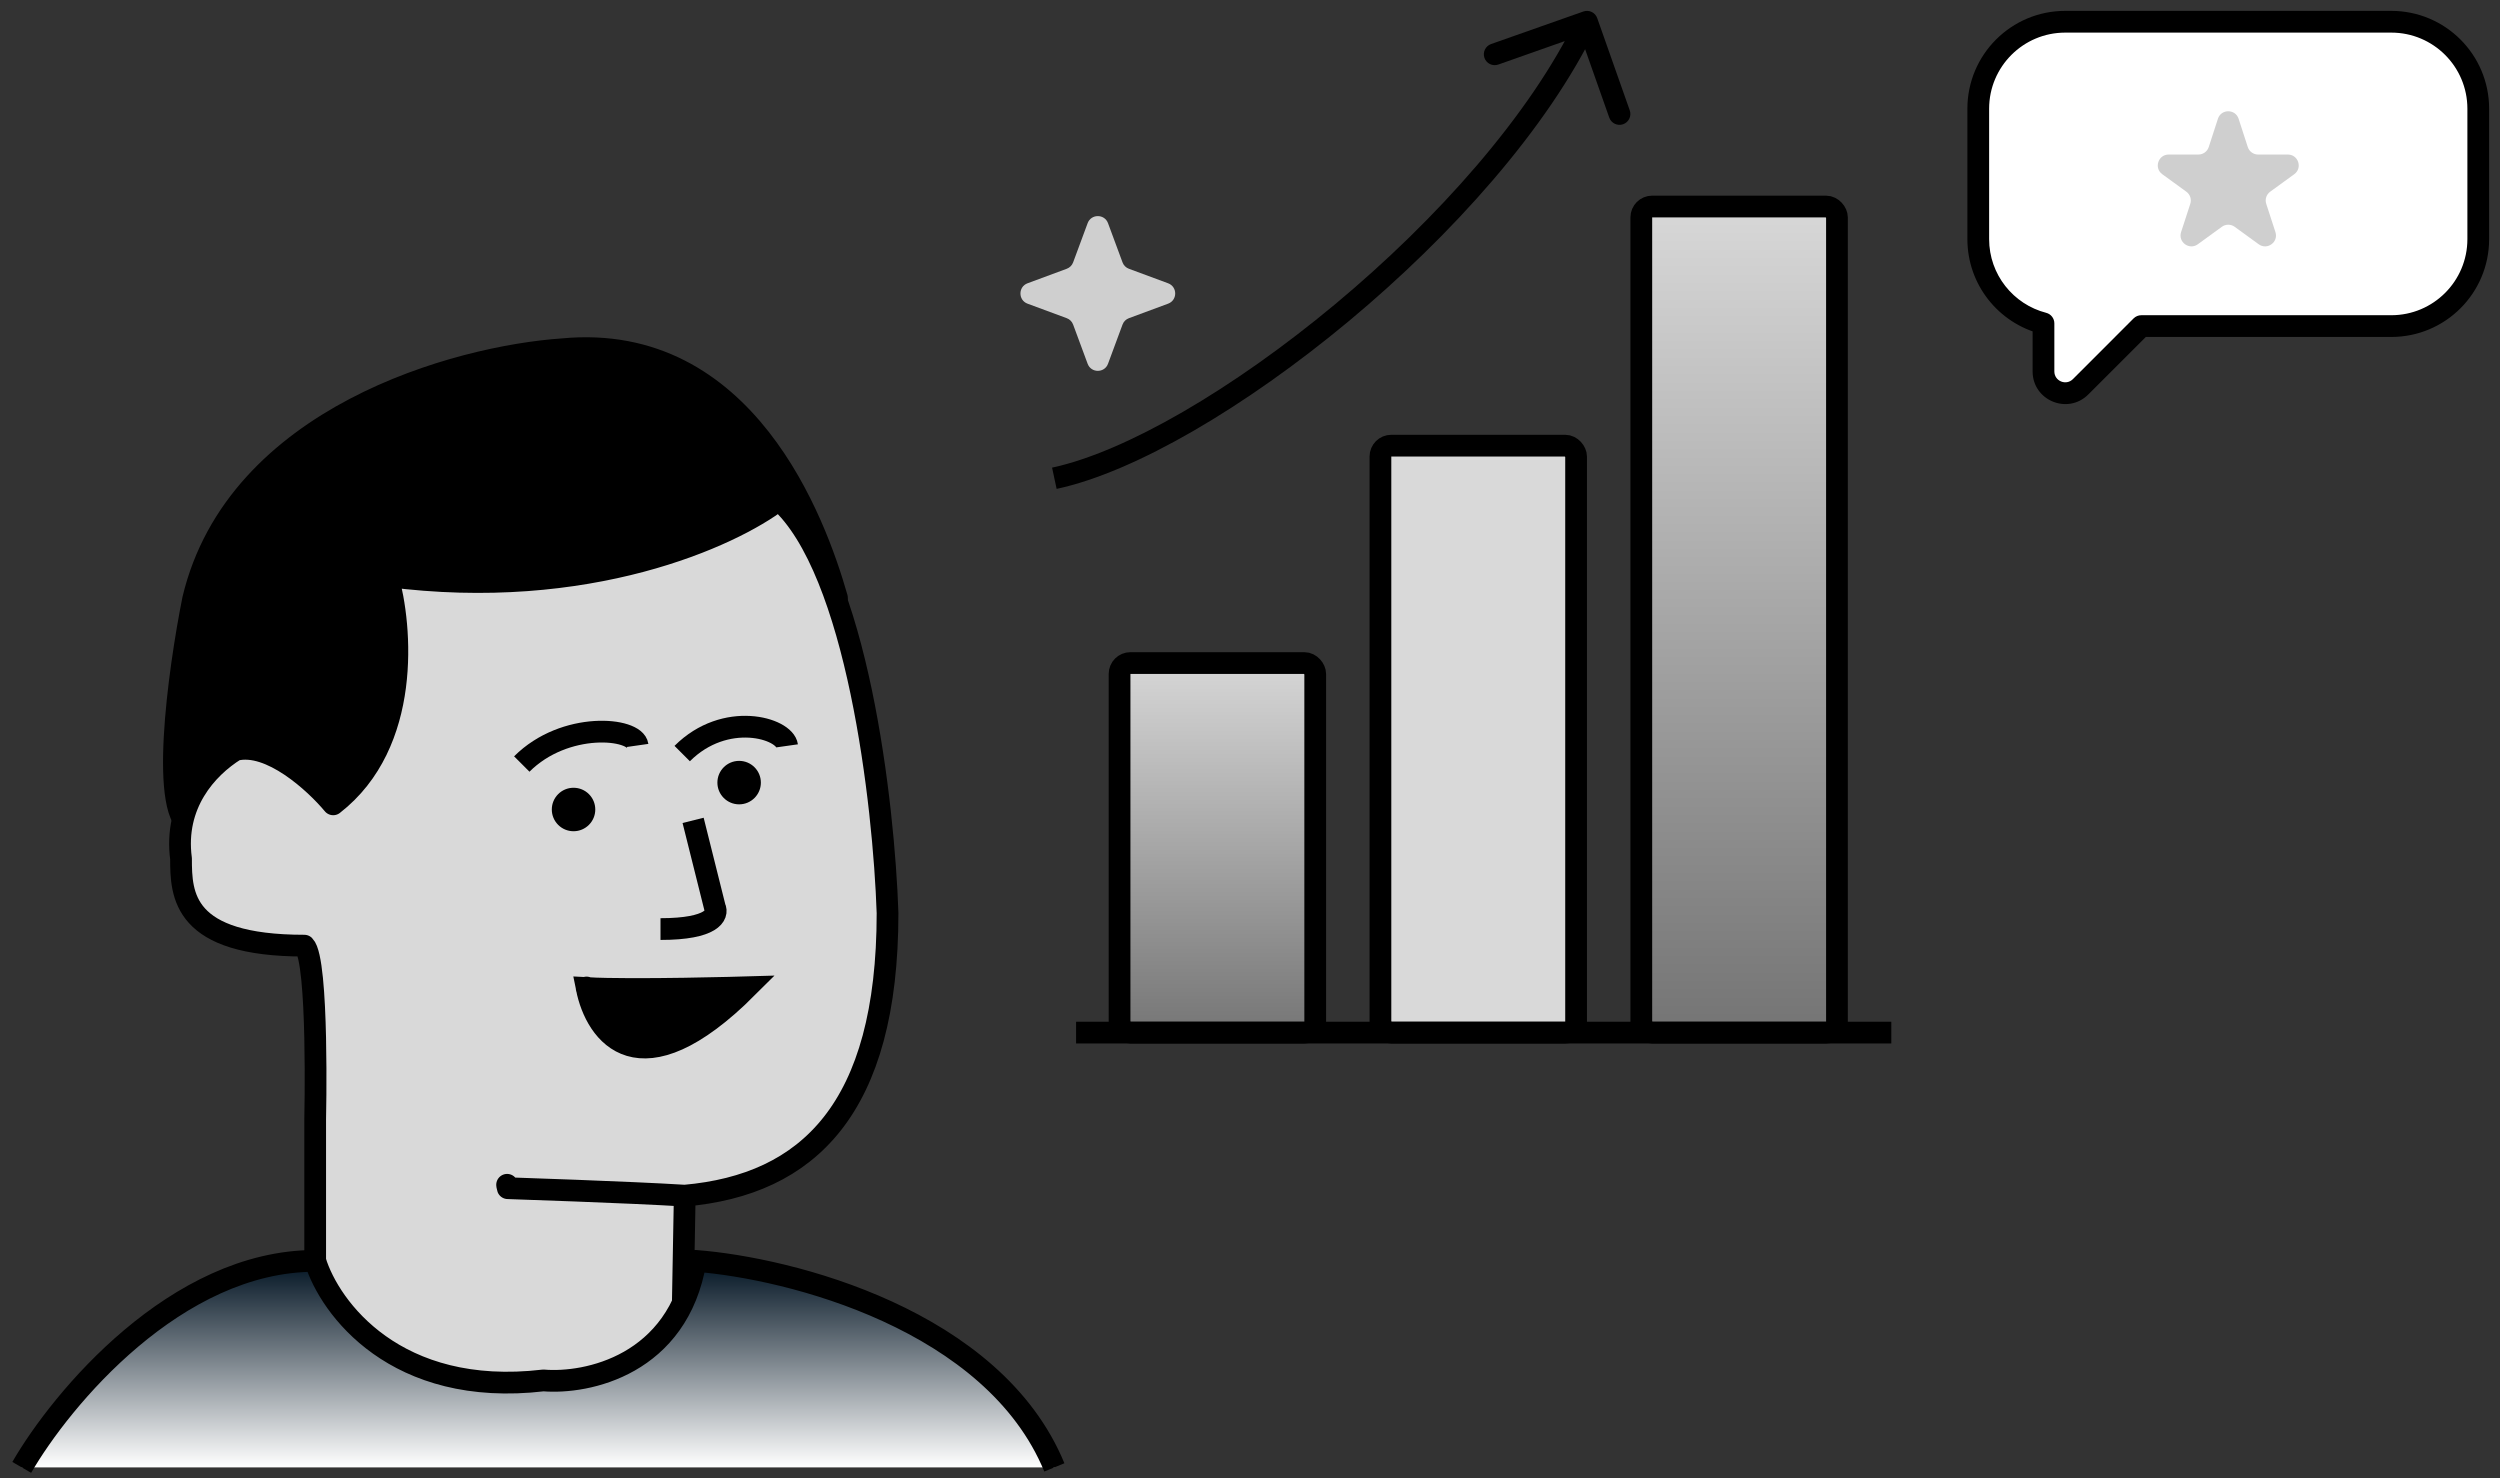 <svg width="115" height="68" viewBox="0 0 115 68" fill="none" xmlns="http://www.w3.org/2000/svg">
<rect x="0" y="0" width="115" height="68" fill="#333333" stroke="none"/>
<path d="M16.883 38.065C13.683 33.665 10.217 36.232 8.883 38.065C7.283 37.665 8.217 30.898 8.883 27.565C10.883 19.165 21.05 16.398 25.883 16.065C34.283 15.265 37.5 24 38.5 27.5L16.883 38.065Z" fill="black" stroke="url(#paint0_linear_17637_1192)" stroke-linejoin="round"/>
<path d="M31.327 64.5H13.827L14.498 58V51.5C14.498 51.5 14.665 44.167 13.998 43.5C8.397 43.5 8.327 41.167 8.327 39.5C7.998 37 9.494 35.333 10.827 34.5C12.427 34.1 14.494 36 15.327 37C18.927 34.2 18.494 28.833 17.827 26.5C27.027 27.7 33.661 24.667 35.827 23C39.427 26.2 40.661 37 40.827 42C40.827 51 37.169 54.5 31.498 55L31.327 64.5Z" fill="#D9D9D9"/>
<path d="M31.498 55L31.327 64.5H13.827L14.498 58C14.498 56 14.498 51.5 14.498 51.5C14.498 51.5 14.665 44.167 13.998 43.5C8.397 43.5 8.327 41.167 8.327 39.5C7.998 37 9.494 35.333 10.827 34.5C12.427 34.1 14.494 36 15.327 37C18.927 34.2 18.494 28.833 17.827 26.5C27.027 27.7 33.661 24.667 35.827 23C39.427 26.2 40.661 37 40.827 42C40.827 51 37.169 54.5 31.498 55ZM31.498 55C28.95 54.841 23.358 54.657 23.358 54.657M23.358 54.657C23.338 54.605 23.327 54.5 23.327 54.5L23.358 54.657Z" stroke="url(#paint1_linear_17637_1192)" stroke-linejoin="round"/>
<path d="M14.5 58C8.1 58 2.833 64.333 1 67.5H48.5C45.7 60.7 36.333 58.333 32 58C31.2 62.8 27 63.667 25 63.5C18.2 64.3 15.167 60.167 14.5 58Z" fill="url(#paint2_linear_17637_1192)"/>
<path d="M1 67.5C2.833 64.333 8.1 58 14.5 58C15.167 60.167 18.2 64.3 25 63.5C27 63.667 31.2 62.8 32 58C36.333 58.333 45.7 60.7 48.5 67.5" stroke="black" stroke-linejoin="round"/>
<path d="M36.209 34.309C36.092 33.484 33.361 32.684 31.381 34.664" stroke="black"/>
<path d="M29.33 34.29C29.212 33.465 25.982 33.165 24.002 35.145" stroke="black"/>
<path d="M26.989 45.452C27.409 47.568 29.407 50.389 34.382 45.414C34.382 45.414 29.104 45.57 26.989 45.452Z" fill="black"/>
<path d="M26.989 45.452C27.002 45.546 26.97 45.356 26.989 45.452ZM26.989 45.452C27.409 47.568 29.407 50.389 34.382 45.414C34.382 45.414 29.104 45.57 26.989 45.452Z" stroke="black"/>
<path d="M31.883 37.737L32.883 41.737C33.05 42.071 32.783 42.737 30.383 42.737" stroke="black"/>
<circle cx="26.383" cy="37.237" r="1" fill="black"/>
<circle cx="34" cy="36" r="1" fill="black"/>
<rect x="51.5" y="30.5" width="9" height="17" rx="0.5" fill="url(#paint3_linear_17637_1192)" stroke="black"/>
<rect x="63.5" y="20.5" width="9" height="27" rx="0.5" fill="#D9D9D9" stroke="black"/>
<rect x="75.5" y="9.5" width="9" height="38" rx="0.5" fill="url(#paint4_linear_17637_1192)" stroke="black"/>
<path d="M49.5 47.5H86H87" stroke="url(#paint5_linear_17637_1192)" stroke-linejoin="round"/>
<path d="M73.472 0.834C73.38 0.573 73.094 0.437 72.834 0.529L68.59 2.026C68.33 2.118 68.193 2.404 68.285 2.664C68.377 2.925 68.663 3.061 68.923 2.969L72.695 1.638L74.026 5.41C74.118 5.67 74.404 5.807 74.664 5.715C74.924 5.623 75.061 5.337 74.969 5.077L73.472 0.834ZM48.605 22.489C52.225 21.713 57.326 18.7 62.045 14.772C66.773 10.836 71.208 5.907 73.451 1.216L72.549 0.784C70.392 5.293 66.077 10.114 61.405 14.003C56.724 17.9 51.775 20.787 48.395 21.511L48.605 22.489Z" fill="url(#paint6_linear_17637_1192)"/>
<path fill-rule="evenodd" clip-rule="evenodd" d="M95 1C92.791 1 91 2.791 91 5V11C91 12.864 92.275 14.43 94 14.874V17.086C94 17.977 95.077 18.423 95.707 17.793L98.5 15H110C112.209 15 114 13.209 114 11V5C114 2.791 112.209 1 110 1H95Z" fill="white"/>
<path d="M94 14.874H94.5C94.5 14.646 94.346 14.447 94.125 14.39L94 14.874ZM95.707 17.793L95.354 17.439H95.354L95.707 17.793ZM98.5 15V14.5C98.367 14.5 98.24 14.553 98.146 14.646L98.5 15ZM91.5 5C91.5 3.067 93.067 1.5 95 1.5V0.5C92.515 0.5 90.5 2.515 90.5 5H91.5ZM91.5 11V5H90.5V11H91.5ZM94.125 14.39C92.615 14.001 91.5 12.63 91.5 11H90.5C90.5 13.098 91.935 14.859 93.875 15.358L94.125 14.39ZM94.5 17.086V14.874H93.5V17.086H94.5ZM95.354 17.439C95.039 17.754 94.5 17.531 94.5 17.086H93.5C93.5 18.422 95.116 19.091 96.061 18.146L95.354 17.439ZM98.146 14.646L95.354 17.439L96.061 18.146L98.854 15.354L98.146 14.646ZM110 14.5H98.5V15.5H110V14.5ZM113.5 11C113.5 12.933 111.933 14.5 110 14.5V15.5C112.485 15.5 114.5 13.485 114.5 11H113.5ZM113.5 5V11H114.5V5H113.5ZM110 1.5C111.933 1.5 113.5 3.067 113.5 5H114.5C114.5 2.515 112.485 0.5 110 0.5V1.5ZM95 1.5H110V0.5H95V1.5Z" fill="black"/>
<path d="M102.024 5.464C102.174 5.003 102.826 5.003 102.976 5.464L103.398 6.764C103.465 6.97 103.657 7.109 103.874 7.109H105.241C105.725 7.109 105.927 7.729 105.535 8.014L104.429 8.818C104.253 8.945 104.18 9.171 104.247 9.377L104.67 10.677C104.819 11.138 104.292 11.521 103.9 11.236L102.794 10.432C102.619 10.305 102.381 10.305 102.206 10.432L101.1 11.236C100.708 11.521 100.181 11.138 100.33 10.677L100.753 9.377C100.82 9.171 100.747 8.945 100.571 8.818L99.465 8.014C99.073 7.729 99.275 7.109 99.759 7.109H101.126C101.343 7.109 101.535 6.97 101.602 6.764L102.024 5.464Z" fill="#CFCFCF"/>
<path d="M50.031 10.267C50.192 9.832 50.808 9.832 50.969 10.267L51.636 12.069C51.686 12.206 51.794 12.314 51.931 12.364L53.733 13.031C54.168 13.192 54.168 13.808 53.733 13.969L51.931 14.636C51.794 14.686 51.686 14.794 51.636 14.931L50.969 16.733C50.808 17.168 50.192 17.168 50.031 16.733L49.364 14.931C49.314 14.794 49.206 14.686 49.069 14.636L47.267 13.969C46.832 13.808 46.832 13.192 47.267 13.031L49.069 12.364C49.206 12.314 49.314 12.206 49.364 12.069L50.031 10.267Z" fill="#CFCFCF"/>
<defs>
<linearGradient id="paint0_linear_17637_1192" x1="17.959" y1="37.523" x2="17.934" y2="37.999" gradientUnits="userSpaceOnUse">
<stop/>
</linearGradient>
<linearGradient id="paint1_linear_17637_1192" x1="18.437" y1="63.481" x2="18.353" y2="64.371" gradientUnits="userSpaceOnUse">
<stop/>
</linearGradient>
<linearGradient id="paint2_linear_17637_1192" x1="24.75" y1="58" x2="24.75" y2="67.5" gradientUnits="userSpaceOnUse">
<stop stop-color="#001221"/>
<stop offset="1" stop-color="white"/>
</linearGradient>
<linearGradient id="paint3_linear_17637_1192" x1="56" y1="30" x2="56" y2="48" gradientUnits="userSpaceOnUse">
<stop stop-color="#D9D9D9"/>
<stop offset="1" stop-color="#737373"/>
</linearGradient>
<linearGradient id="paint4_linear_17637_1192" x1="80" y1="9" x2="80" y2="48" gradientUnits="userSpaceOnUse">
<stop stop-color="#D9D9D9"/>
<stop offset="1" stop-color="#737373"/>
</linearGradient>
<linearGradient id="paint5_linear_17637_1192" x1="61.401" y1="48.475" x2="61.401" y2="48.497" gradientUnits="userSpaceOnUse">
<stop/>
</linearGradient>
<linearGradient id="paint6_linear_17637_1192" x1="54.91" y1="16.607" x2="54.894" y2="16.953" gradientUnits="userSpaceOnUse">
<stop/>
</linearGradient>
</defs>
</svg>
